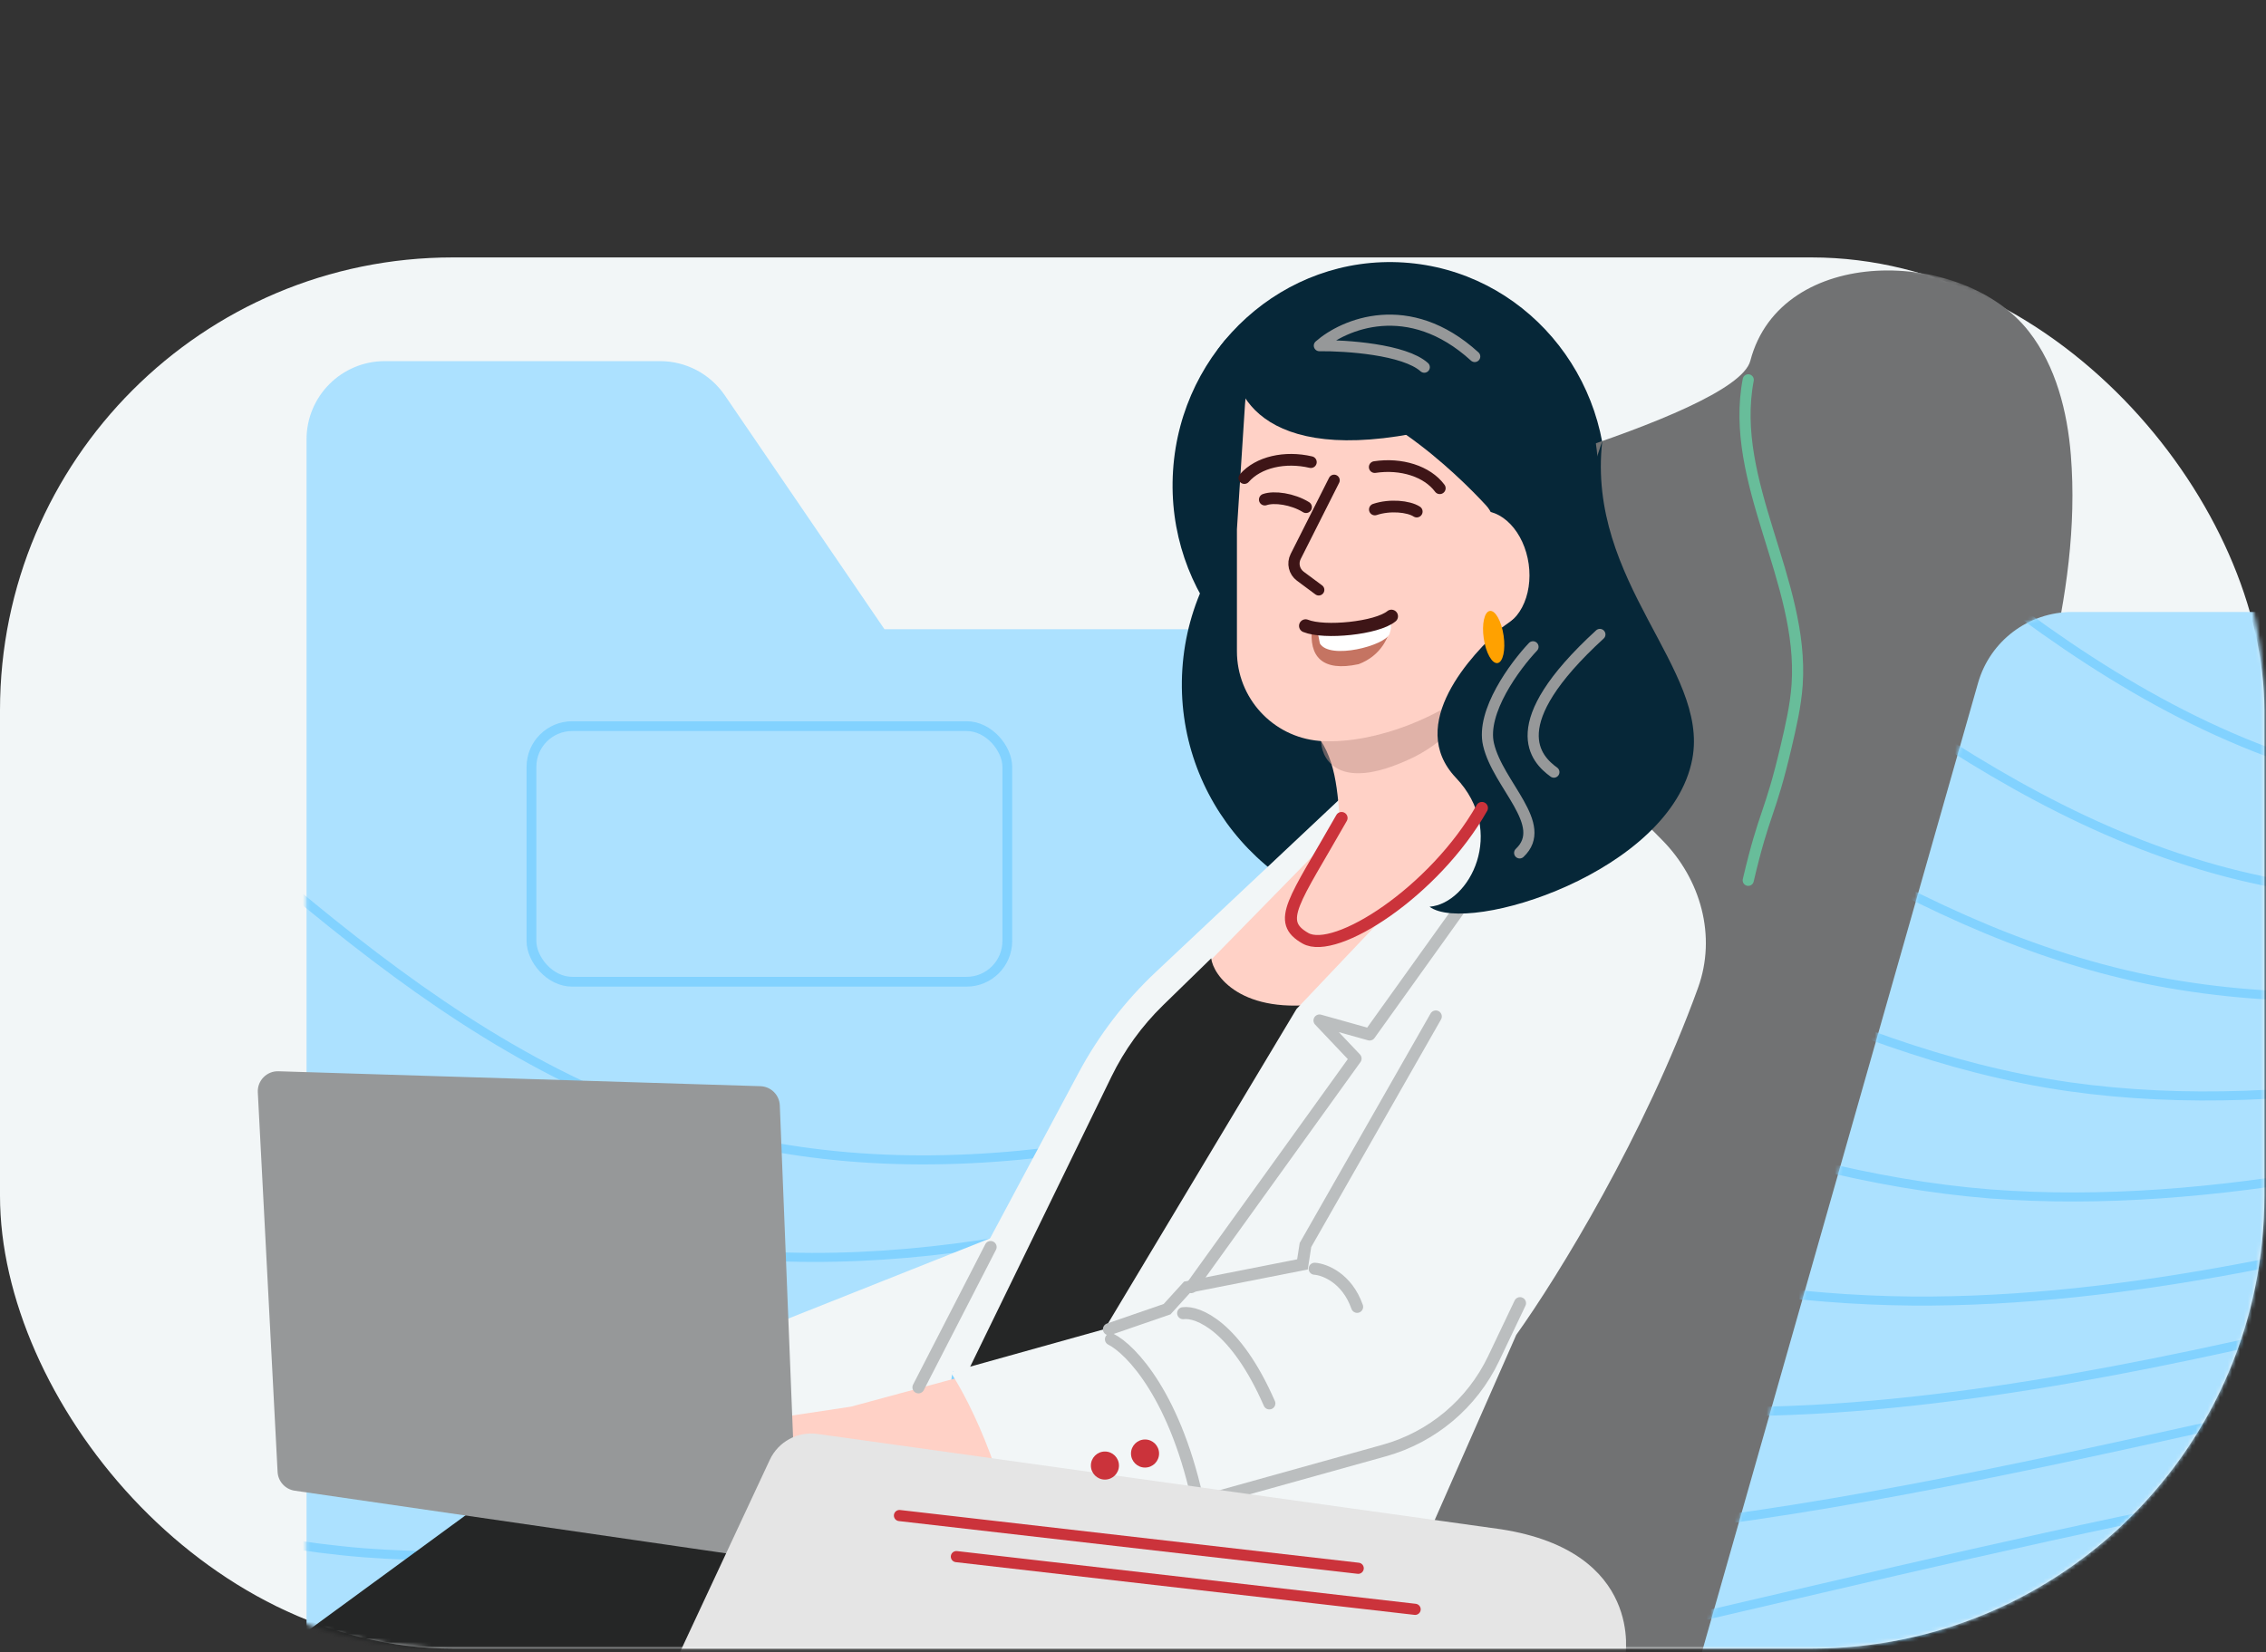 <?xml version="1.0" encoding="UTF-8"?> <svg xmlns="http://www.w3.org/2000/svg" width="565" height="412" viewBox="0 0 565 412" fill="none"><rect x="0" y="0" width="565" height="412" fill="#333333" stroke="none"/><rect x="251.479" y="166.956" width="1.734" height="11.934" rx="0.867" transform="rotate(49.062 251.479 166.956)" fill="#FFA100"></rect><rect y="64.2" width="564.599" height="346.951" rx="112.92" fill="#F2F6F7"></rect><mask id="mask0_1368_13918" style="mask-type:alpha" maskUnits="userSpaceOnUse" x="0" y="0" width="565" height="412"><path d="M0 177.119C0 114.755 50.556 64.199 112.92 64.199L253.791 64.093L268.733 0L437.541 9.65622e-05L451.679 64.199C514.043 64.199 564.599 114.755 564.599 177.119V298.23C564.599 360.594 514.043 411.15 451.679 411.15H112.92C50.556 411.15 0 360.594 0 298.23V177.119Z" fill="white"></path></mask><g mask="url(#mask0_1368_13918)"><path d="M76.433 109.573V407H407.85V156.923H220.528L180.707 98.575C177.072 93.25 171.041 90.064 164.593 90.064H95.942C85.168 90.064 76.433 98.798 76.433 109.573Z" fill="#ACE1FF"></path><mask id="mask1_1368_13918" style="mask-type:alpha" maskUnits="userSpaceOnUse" x="76" y="90" width="332" height="316"><path d="M76.433 109.573V405.5H407.85V156.923H220.527L180.706 98.575C177.072 93.25 171.04 90.064 164.593 90.064H95.942C85.168 90.064 76.433 98.798 76.433 109.573Z" fill="#82D2FF"></path></mask><g mask="url(#mask1_1368_13918)"><path d="M1364.76 278.527C1212.8 301.098 1056.76 292.856 908.154 254.418C789.737 223.785 670.195 173.755 549.518 194.518C484.52 205.7 424.556 236.84 362.691 260.431C300.828 284.015 232.461 300.178 169.59 280.359C100.87 258.696 51.489 198.653 -6.747 155.381C-135.769 59.515 -320.228 50.291 -458.578 132.792" stroke="#82D2FF" stroke-width="2.256" stroke-miterlimit="10"></path><path d="M1360.7 335.858C1313.96 334.767 1266.78 325.229 1211.68 328.841C1154.29 332.602 1096.34 337.178 1037.36 336.899C991.235 336.679 942.378 329.538 897.301 314.983C895.151 314.288 893.009 313.573 890.882 312.846C868.588 305.209 847.353 295.856 825.773 286.797C729.743 246.549 625.112 210.079 519.995 225.739C456.509 235.199 397.84 263.734 337.547 285.527C277.121 307.348 211.049 323.011 149.902 307.082C83.225 289.627 34.404 237.42 -23.609 202.691C-155.474 123.741 -336.404 132.547 -466.169 218.881" stroke="#82D2FF" stroke-width="2.256" stroke-miterlimit="10"></path><path d="M1356.65 393.189C1312.88 383.627 1268.69 360.31 1208.66 366.876C1150.04 373.283 1090.41 385.686 1028.01 392.542C980.375 397.777 926.795 392.055 880.231 373.955C878.005 373.084 875.801 372.189 873.625 371.268C850.757 361.61 830.042 349.179 808.673 337.42C713.645 285.269 602.216 242.721 490.487 256.949C428.547 264.838 371.135 290.609 312.425 310.617C253.43 330.668 189.658 345.832 130.235 333.807C65.602 320.56 17.029 276.304 -40.444 250.003C-175.876 188.028 -352.553 214.799 -473.74 304.972" stroke="#82D2FF" stroke-width="2.256" stroke-miterlimit="10"></path><path d="M1352.59 450.518C1311.79 432.48 1270.59 395.256 1205.63 404.91C1145.79 413.8 1084.49 434.026 1018.65 448.184C969.528 458.746 911.213 454.572 863.156 432.919C860.854 431.88 858.587 430.803 856.356 429.689C832.913 418.01 812.718 402.5 791.56 388.047C697.54 323.994 579.352 275.533 460.967 288.164C400.593 294.605 344.423 317.489 287.283 335.712C229.725 354.001 168.248 368.664 110.549 360.529C47.953 351.49 -0.686 315.414 -57.297 297.313C-197.027 252.645 -368.72 297.049 -481.323 391.061" stroke="#82D2FF" stroke-width="2.256" stroke-miterlimit="10"></path><path d="M1348.54 507.856C1310.72 481.348 1272.49 430.073 1202.6 442.951C1141.52 454.201 1078.55 482.243 1009.29 503.833C958.669 519.614 895.63 517.095 846.086 491.897C843.707 490.683 841.378 489.425 839.092 488.117C815.075 474.417 795.399 455.829 774.452 438.681C681.434 362.726 556.516 308.524 431.452 319.386C372.667 324.489 317.715 344.383 262.146 360.815C206.026 377.334 146.842 391.498 90.868 387.259C30.315 382.429 -18.648 354.873 -74.147 344.637C-218.795 317.958 -384.884 379.313 -488.902 477.171" stroke="#82D2FF" stroke-width="2.256" stroke-miterlimit="10"></path><path d="M1344.49 565.186C1309.64 530.201 1274.37 464.774 1199.57 480.985C1137.24 494.494 1072.58 530.335 999.937 559.476C947.786 580.399 880.054 579.606 829.017 550.869C826.568 549.486 824.17 548.04 821.83 546.539C797.238 530.818 778.088 509.152 757.346 489.303C665.337 401.445 533.699 341.693 401.944 350.596C344.754 354.456 291.01 371.258 237.024 385.899C182.335 400.654 125.449 414.433 71.203 413.971C12.688 413.476 -36.735 394.72 -90.98 391.936C-240.89 384.234 -401.031 461.552 -496.465 563.249" stroke="#82D2FF" stroke-width="2.256" stroke-miterlimit="10"></path><path d="M1340.43 622.516C1308.55 579.054 1276.21 499.363 1196.55 519.019C1132.93 534.709 1066.55 578.348 990.578 615.118C936.848 641.125 864.472 642.123 811.941 609.84C809.415 608.282 806.955 606.655 804.559 604.966C779.393 587.224 760.763 562.48 740.232 539.937C649.225 440.17 510.887 375.09 372.423 381.817C316.825 384.522 264.296 398.145 211.881 411.001C158.629 423.987 104.045 437.26 51.515 440.707C-4.948 444.408 -54.836 435.003 -107.835 439.259C-262.967 451.719 -417.2 543.815 -504.057 649.351" stroke="#82D2FF" stroke-width="2.256" stroke-miterlimit="10"></path><path d="M1336.38 679.847C1307.46 627.914 1278.03 533.856 1193.52 557.046C1128.6 574.862 1060.45 626.295 981.219 670.753C925.874 701.807 848.882 704.633 794.871 668.805C792.269 667.078 789.747 665.263 787.296 663.381C761.555 643.618 743.444 615.795 723.124 590.558C633.126 478.889 488.068 408.697 342.908 413.026C288.905 414.636 237.59 425.019 186.75 436.091C134.936 447.314 82.636 459.971 31.841 467.424C-22.588 475.218 -72.755 475.6 -124.677 486.563C-284.582 520.331 -433.357 626.066 -511.628 735.435" stroke="#82D2FF" stroke-width="2.256" stroke-miterlimit="10"></path><path d="M1332.33 737.178C1306.39 676.769 1279.8 568.265 1190.49 595.081C1124.24 614.973 1054.3 674.21 971.866 726.396C914.868 762.48 833.305 767.151 777.801 727.777C775.123 725.875 772.537 723.886 770.032 721.81C743.716 700.026 726.125 669.125 706.017 641.187C617.02 517.614 465.247 442.56 313.393 444.242C260.971 444.824 210.882 451.907 161.614 461.187C111.237 470.647 61.231 482.805 12.161 494.148C-40.226 506.15 -90.425 516.422 -141.525 533.875C-305.44 589.861 -449.519 708.317 -519.206 821.525" stroke="#82D2FF" stroke-width="2.256" stroke-miterlimit="10"></path><path d="M1328.27 794.507C1305.3 725.628 1281.53 602.595 1187.46 633.114C1119.85 655.046 1048.09 722.099 962.502 782.037C903.82 823.135 817.717 829.666 760.72 786.74C729.095 762.924 710.691 725.358 688.892 691.806C600.904 556.331 442.379 476.681 283.86 475.449C125.341 474.216 -13.921 513.053 -158.385 581.177C-325.405 659.961 -465.673 790.568 -526.782 907.615" stroke="#82D2FF" stroke-width="2.256" stroke-miterlimit="10"></path></g><rect x="132.512" y="181.094" width="118.648" height="63.746" rx="10.161" stroke="#82D2FF" stroke-width="2.439"></rect><ellipse cx="346.409" cy="120.851" rx="54.035" ry="55.495" transform="rotate(3.697 346.409 120.851)" fill="#062738"></ellipse><circle cx="353.682" cy="170.682" r="59" transform="rotate(3.697 353.682 170.682)" fill="#062738"></circle><path d="M445.075 412.044C451.003 389.727 458.431 364.68 464.335 342.358C475.325 300.817 486.268 259.265 497.166 217.702C506.04 183.76 519.185 149.22 516.345 113.522C515.482 102.707 512.634 91.302 505.839 82.625C489.479 61.698 444.042 60.838 436.42 89.987C432.721 104.128 346.286 125.86 346.286 125.86L335.653 242.96L281.768 409.643L445.075 412.044Z" fill="#717273"></path><path d="M288.212 242.389L344.992 189L386.161 203.236L389 253.402L368.416 331.362L315.89 410L208 381.528L268.92 267.58C273.94 258.191 280.456 249.682 288.212 242.389Z" fill="#F2F6F7"></path><path d="M187 332.644L254 306L238.434 332.644L235.727 375L192.414 368.851L187 332.644Z" fill="#F2F6F7"></path><path d="M337.509 203.063L330.418 178.829L352.4 166.039L370.836 162L396.364 188.927L407 218.546L404.164 248.839L386.436 281.151L330.418 300L290 283.171L294 247.5L337.509 203.063Z" fill="#FFD1C6"></path><path d="M330.394 250.166C309.326 253.432 302.475 243.083 302 239L289.982 250.718C284.7 255.867 280.349 261.891 277.12 268.523L240 344.751L269.894 357L361 270.58L330.394 250.166Z" fill="#252626"></path><path d="M244.285 420.178L268 362.756L255.126 356L125.71 370.862L-22 478.951L53.888 495.164L104.706 508L165.009 420.178H244.285Z" fill="#252626"></path><path d="M323.269 251.636L375.923 196.096L395.135 190L414.397 209.459C424.072 219.232 428.062 233.449 423.377 246.378C410.039 283.186 388.613 318.127 378.058 332.914L350.5 395.5L245 397.259L259.942 357.297L323.269 251.636Z" fill="#F2F6F7"></path><path d="M373 214L341.5 258L329 254.5L338 264L297 321" stroke="#BBBEBF" stroke-width="3" stroke-linecap="round" stroke-linejoin="round"></path><path d="M253.171 398C236.87 369.393 235.965 348.747 237.55 342L254.529 346.723L262 370.337L253.171 398Z" fill="#82D2FF"></path><path d="M212.161 350.815L239.972 343.283L302.378 324.793L328.154 320L358 347.391L229.797 367.935L199.273 383L168.748 375.467L164 367.935L180.28 355.609L212.161 350.815Z" fill="#FFD1C6"></path><path d="M237 342.198L327.226 317L366.5 354L254.638 396C252.467 370.938 241.975 349.69 237 342.198Z" fill="#F2F6F7"></path><path d="M380.354 325.645C380.71 324.897 380.393 324.002 379.645 323.646C378.897 323.29 378.002 323.607 377.646 324.355L380.354 325.645ZM372.418 338.822L371.064 338.177L372.418 338.822ZM345.139 361.756L345.541 363.201L345.139 361.756ZM377.646 324.355L371.064 338.177L373.772 339.467L380.354 325.645L377.646 324.355ZM344.736 360.311L302.597 372.055L303.403 374.945L345.541 363.201L344.736 360.311ZM371.064 338.177C365.902 349.016 356.3 357.089 344.736 360.311L345.541 363.201C357.942 359.746 368.238 351.089 373.772 339.467L371.064 338.177Z" fill="#BBBEBF"></path><path d="M276.5 331.5L291 326.5L296 321L324.752 315.333L325.5 310.5L358 253.5" stroke="#BBBEBF" stroke-width="3" stroke-linecap="round"></path><path d="M327.791 316.416C330.263 316.581 335.843 318.711 338.385 325.918" stroke="#BBBEBF" stroke-width="3" stroke-linecap="round"></path><path d="M295 327.5C298.667 327 308.1 330.8 316.5 350" stroke="#BBBEBF" stroke-width="3" stroke-linecap="round"></path><path d="M277 334C282 336.5 293.4 348.4 299 376" stroke="#BBBEBF" stroke-width="3" stroke-linecap="round"></path><path d="M69.214 367.082L64.283 272.426C64.13 269.505 66.507 267.078 69.431 267.168L189.596 270.889C192.219 270.97 194.332 273.065 194.437 275.687L198.76 383.988C198.885 387.113 196.141 389.585 193.045 389.135L73.488 371.77C71.127 371.427 69.338 369.464 69.214 367.082Z" fill="#969899"></path><path d="M381.848 138.074C380.421 140.092 381.949 142.635 381.658 145.09C380.282 156.745 382.713 166.516 385.142 177.997C369.783 190.163 353.329 202.139 334.273 206.692C333.425 197.549 333.369 188.402 327 181.791C340.93 163.921 352.238 149.271 369.455 134.545C370.264 133.856 371.145 133.142 372.197 133.018C373.151 132.909 374.083 133.299 374.965 133.681C378.052 135.029 378.76 136.73 381.848 138.074Z" fill="#FFD1C6"></path><path d="M310.427 100.841C311.226 88.476 321.898 79.099 334.264 79.898L356.768 81.352C369.134 82.151 378.51 92.824 377.711 105.189L373.804 165.648C372.993 178.204 362.016 187.639 349.479 186.554L328.916 184.774C317.317 183.77 308.413 174.063 308.413 162.421L308.413 132.005L310.427 100.841Z" fill="#FFD1C6"></path><g style="mix-blend-mode:multiply" opacity="0.5"><path d="M329.424 184.82C343.463 185.569 360.109 178.221 368.042 171.005C369.307 173.192 363.265 183.731 351.981 189.09C332.328 198.422 329.294 187.786 329.424 184.82Z" fill="#C1938A"></path></g><path d="M310.265 119.224C313.759 115.228 320.395 113.744 326.845 115.25" stroke="#3E1517" stroke-width="2.923" stroke-linecap="round"></path><path d="M315.366 124.596C317.666 123.785 322.302 124.408 325.644 126.482" stroke="#3E1517" stroke-width="2.923" stroke-linecap="round"></path><path d="M353.245 127.581C351.191 126.264 346.536 125.808 342.808 127.06Z" fill="#3E1517"></path><path d="M353.245 127.581C351.191 126.264 346.536 125.808 342.808 127.06" stroke="#3E1517" stroke-width="2.923" stroke-linecap="round"></path><path d="M358.99 121.76C355.824 117.5 349.326 115.495 342.777 116.486" stroke="#3E1517" stroke-width="2.923" stroke-linecap="round"></path><path d="M338.708 165.649C329.681 167.586 326.296 163.757 327.151 156.449C334.02 156.201 342.7 155.836 346.983 155.076C346.504 158.724 344.485 163.47 338.709 165.662L338.708 165.649Z" fill="#C57462"></path><path d="M346.451 158.109C347.185 156.188 346.693 154.937 346.934 153.692C341.563 157.232 333.624 156.365 328.329 156.557L329.095 160.467C331.531 164.63 345.342 161.017 346.451 158.109V158.109Z" fill="white"></path><path d="M346.933 153.693C343.331 156.67 330.228 157.995 325.54 156.087" stroke="#3E1517" stroke-width="3.282" stroke-linecap="round"></path><path d="M332.644 119.78L323.056 138.798C322.199 140.497 322.689 142.567 324.218 143.701L328.81 147.11" stroke="#3E1517" stroke-width="2.805" stroke-linecap="round"></path><circle cx="378.367" cy="149.411" r="3.55" transform="rotate(3.697 378.367 149.411)" fill="#CB333B"></circle><path d="M372.467 135.458L375.158 151.744C375.817 155.735 379.528 158.479 383.537 157.94C385.825 157.633 387.863 156.289 388.951 154.252C403.222 127.558 399.403 104.861 391.354 92.606C372.042 62.479 338.588 64.819 324.148 71.71C298.013 85.523 294 98 319.695 96.994C341.09 96.156 363.61 118.543 370.548 126.058C371.969 127.597 372.632 129.645 372.497 131.735L372.376 133.609C372.336 134.227 372.366 134.847 372.467 135.458Z" fill="#062738"></path><path d="M372.675 156.783C374.061 156.588 375.379 156.015 376.554 155.099C377.73 154.182 378.741 152.94 379.529 151.441C380.316 149.943 380.866 148.219 381.145 146.367C381.425 144.515 381.429 142.572 381.158 140.648C380.887 138.724 380.346 136.858 379.565 135.156C378.785 133.453 377.78 131.948 376.609 130.725C375.438 129.503 374.123 128.588 372.74 128.032C371.357 127.477 369.932 127.291 368.547 127.486L370.611 142.134L372.675 156.783Z" fill="#FFD1C6"></path><path d="M363.03 193.991C350.364 180.646 367.063 163.034 374.5 156.5L387.081 147.445L399.5 110C395.547 145.318 426.22 166.709 421.956 189.281C416.625 217.496 366.003 233.264 356.443 226.133C366.519 225.281 375.695 207.335 363.03 193.991Z" fill="#062738"></path><path d="M387.442 192.562C383.024 189.354 374.33 180.754 398.911 158.23" stroke="#969899" stroke-width="2.78" stroke-linecap="round"></path><ellipse cx="372.43" cy="158.866" rx="2.5" ry="6.572" transform="rotate(-8.37 372.43 158.866)" fill="#FFA100"></ellipse><path d="M435.903 94.728C431.042 120.168 449.864 144.931 448.094 170.772C447.73 175.977 446.547 181.084 445.356 186.162C441.273 203.598 439.981 202.107 435.903 219.545" stroke="#68BD9A" stroke-width="2.777" stroke-linecap="round" stroke-linejoin="round"></path><path d="M405.225 413.251C405.225 413.251 410.11 386.99 374.312 381.395L203.823 357.614C198.874 356.924 194.053 359.543 191.939 364.071L168.978 413.245L405.225 413.251Z" fill="#E5E5E5"></path><path d="M224.27 377.966L338.653 391.116" stroke="#CB333B" stroke-width="2.777" stroke-linecap="round" stroke-linejoin="round"></path><path d="M238.463 388.209L352.846 401.359" stroke="#CB333B" stroke-width="2.777" stroke-linecap="round" stroke-linejoin="round"></path><path d="M360.02 106.459C315.531 117.549 306.508 98.461 307.558 87.531L361.13 99.497L360.02 106.459Z" fill="#062738"></path><path d="M367.705 88.908C351.25 73.912 335.023 80.856 328.966 86.203C335.606 86.134 350.134 87.111 355.126 91.57" stroke="#969899" stroke-width="2.777" stroke-linecap="round" stroke-linejoin="round"></path><path d="M378.912 212.703C386.381 205.67 373.49 195.818 371.141 185.646C369.262 177.508 377.753 166.031 382.233 161.31" stroke="#969899" stroke-width="2.78" stroke-linecap="round"></path><path d="M600.667 173.759V426.561H420.21L493.202 170.33C496.187 159.852 505.76 152.625 516.655 152.625H579.532C591.205 152.625 600.667 162.087 600.667 173.759Z" fill="#ACE1FF"></path><mask id="mask2_1368_13918" style="mask-type:alpha" maskUnits="userSpaceOnUse" x="420" y="152" width="181" height="275"><path d="M600.668 173.759V426.561H420.211L493.203 170.33C496.188 159.852 505.761 152.625 516.656 152.625H579.533C591.206 152.625 600.668 162.087 600.668 173.759Z" fill="#82D2FF"></path></mask><g mask="url(#mask2_1368_13918)"><path d="M1770.14 189.027C1618.18 211.598 1462.14 203.357 1313.53 164.918C1195.12 134.286 1075.58 84.255 954.899 105.018C889.901 116.2 829.937 147.341 768.072 170.931C706.209 194.515 637.842 210.678 574.971 190.859C506.251 169.196 456.87 109.153 398.634 65.882C269.612 -29.984 85.153 -39.209 -53.197 43.293" stroke="#82D2FF" stroke-width="2.256" stroke-miterlimit="10"></path><path d="M1766.08 246.358C1719.34 245.267 1672.16 235.729 1617.06 239.341C1559.67 243.102 1501.72 247.678 1442.74 247.399C1396.62 247.179 1347.76 240.038 1302.68 225.483C1300.53 224.788 1298.39 224.073 1296.26 223.346C1273.97 215.709 1252.73 206.356 1231.15 197.297C1135.12 157.049 1030.49 120.579 925.376 136.239C861.89 145.699 803.221 174.234 742.928 196.027C682.502 217.848 616.429 233.511 555.283 217.582C488.606 200.127 439.785 147.92 381.772 113.191C249.907 34.241 68.977 43.047 -60.788 129.381" stroke="#82D2FF" stroke-width="2.256" stroke-miterlimit="10"></path><path d="M1762.03 303.689C1718.26 294.127 1674.07 270.81 1614.04 277.376C1555.42 283.783 1495.79 296.186 1433.39 303.042C1385.76 308.277 1332.18 302.555 1285.61 284.455C1283.39 283.584 1281.18 282.689 1279.01 281.768C1256.14 272.11 1235.42 259.679 1214.05 247.92C1119.03 195.769 1007.6 153.221 895.869 167.449C833.928 175.338 776.516 201.109 717.806 221.117C658.811 241.168 595.039 256.332 535.616 244.307C470.983 231.06 422.41 186.804 364.937 160.503C229.505 98.528 52.828 125.299 -68.359 215.472" stroke="#82D2FF" stroke-width="2.256" stroke-miterlimit="10"></path><path d="M1757.97 361.019C1717.17 342.98 1675.97 305.756 1611.01 315.41C1551.17 324.3 1489.87 344.526 1424.03 358.684C1374.91 369.247 1316.59 365.072 1268.54 343.419C1266.23 342.38 1263.97 341.303 1261.74 340.189C1238.29 328.51 1218.1 313.001 1196.94 298.547C1102.92 234.494 984.733 186.034 866.348 198.664C805.974 205.105 749.804 227.989 692.664 246.213C635.106 264.501 573.628 279.165 515.93 271.03C453.334 261.991 404.695 225.914 348.084 207.813C208.354 163.145 36.661 207.549 -75.942 301.562" stroke="#82D2FF" stroke-width="2.256" stroke-miterlimit="10"></path><path d="M1753.92 418.356C1716.1 391.848 1677.87 340.574 1607.98 353.451C1546.9 364.702 1483.93 392.743 1414.67 414.333C1364.05 430.115 1301.01 427.596 1251.47 402.398C1249.09 401.183 1246.76 399.925 1244.47 398.618C1220.46 384.918 1200.78 366.33 1179.83 349.182C1086.82 273.226 961.897 219.025 836.832 229.887C778.048 234.99 723.096 254.884 667.527 271.316C611.407 287.834 552.223 301.998 496.249 297.76C435.696 292.929 386.733 265.373 331.234 255.138C186.586 228.458 20.497 289.813 -83.522 387.672" stroke="#82D2FF" stroke-width="2.256" stroke-miterlimit="10"></path><path d="M1749.87 475.687C1715.02 440.702 1679.75 375.274 1604.95 391.485C1542.62 404.994 1477.96 440.836 1405.32 469.976C1353.17 490.899 1285.44 490.107 1234.4 461.369C1231.95 459.987 1229.55 458.541 1227.21 457.039C1202.62 441.318 1183.47 419.652 1162.73 399.803C1070.72 311.945 939.08 252.193 807.325 261.096C750.135 264.956 696.391 281.758 642.405 296.4C587.716 311.155 530.83 324.934 476.584 324.471C418.069 323.977 368.645 305.22 314.401 302.436C164.491 294.734 4.35 372.052 -91.084 473.75" stroke="#82D2FF" stroke-width="2.256" stroke-miterlimit="10"></path><path d="M1745.81 533.017C1713.93 489.555 1681.59 409.864 1601.93 429.52C1538.31 445.21 1471.93 488.849 1395.96 525.618C1342.23 551.625 1269.85 552.624 1217.32 520.341C1214.8 518.782 1212.34 517.155 1209.94 515.467C1184.77 497.725 1166.14 472.981 1145.61 450.437C1054.61 350.67 916.267 285.591 777.804 292.318C722.206 295.022 669.677 308.645 617.262 321.502C564.01 334.487 509.425 347.76 456.896 351.207C400.432 354.908 350.545 345.504 297.546 349.76C142.414 362.219 -11.819 454.315 -98.676 559.852" stroke="#82D2FF" stroke-width="2.256" stroke-miterlimit="10"></path><path d="M1741.76 590.347C1712.85 538.415 1683.41 444.357 1598.9 467.547C1533.98 485.363 1465.83 536.795 1386.6 581.254C1331.25 612.308 1254.26 615.133 1200.25 579.306C1197.65 577.579 1195.13 575.764 1192.68 573.882C1166.94 554.119 1148.83 526.296 1128.51 501.059C1038.51 389.389 893.449 319.198 748.288 323.527C694.285 325.137 642.971 335.519 592.131 346.592C540.317 357.814 488.017 370.472 437.222 377.925C382.792 385.718 332.626 386.101 280.704 397.064C120.798 430.832 -27.976 536.566 -106.247 645.936" stroke="#82D2FF" stroke-width="2.256" stroke-miterlimit="10"></path><path d="M1737.71 647.678C1711.77 587.269 1685.18 478.765 1595.87 505.581C1529.62 525.473 1459.68 584.71 1377.25 636.896C1320.25 672.981 1238.69 677.651 1183.18 638.277C1180.5 636.375 1177.92 634.386 1175.41 632.31C1149.1 610.526 1131.51 579.625 1111.4 551.687C1022.4 428.115 870.628 353.061 718.773 354.742C666.352 355.324 616.263 362.407 566.995 371.688C516.618 381.147 466.612 393.305 417.541 404.648C365.155 416.65 314.956 426.922 263.856 444.375C99.941 500.361 -44.138 618.817 -113.825 732.026" stroke="#82D2FF" stroke-width="2.256" stroke-miterlimit="10"></path><path d="M1733.65 705.008C1710.68 636.128 1686.91 513.095 1592.84 543.615C1525.23 565.546 1453.47 632.6 1367.88 692.538C1309.2 733.636 1223.1 740.167 1166.1 697.241C1134.48 673.424 1116.07 635.859 1094.27 602.306C1006.28 466.832 847.76 387.182 689.241 385.949C530.722 384.716 391.459 423.554 246.996 491.677C79.976 570.461 -60.293 701.068 -121.401 818.115" stroke="#82D2FF" stroke-width="2.256" stroke-miterlimit="10"></path></g></g><circle cx="285.5" cy="362.5" r="3.5" fill="#CB333B"></circle><circle cx="275.5" cy="365.5" r="3.5" fill="#CB333B"></circle><path d="M247 311L229 346" stroke="#BBBEBF" stroke-width="3" stroke-linecap="round"></path><path d="M369.5 201.5C357.634 222.387 332.957 238.237 325.5 234C318.043 229.763 322.635 224.888 334.501 204" stroke="#CB333B" stroke-width="3" stroke-linecap="round"></path></svg> 